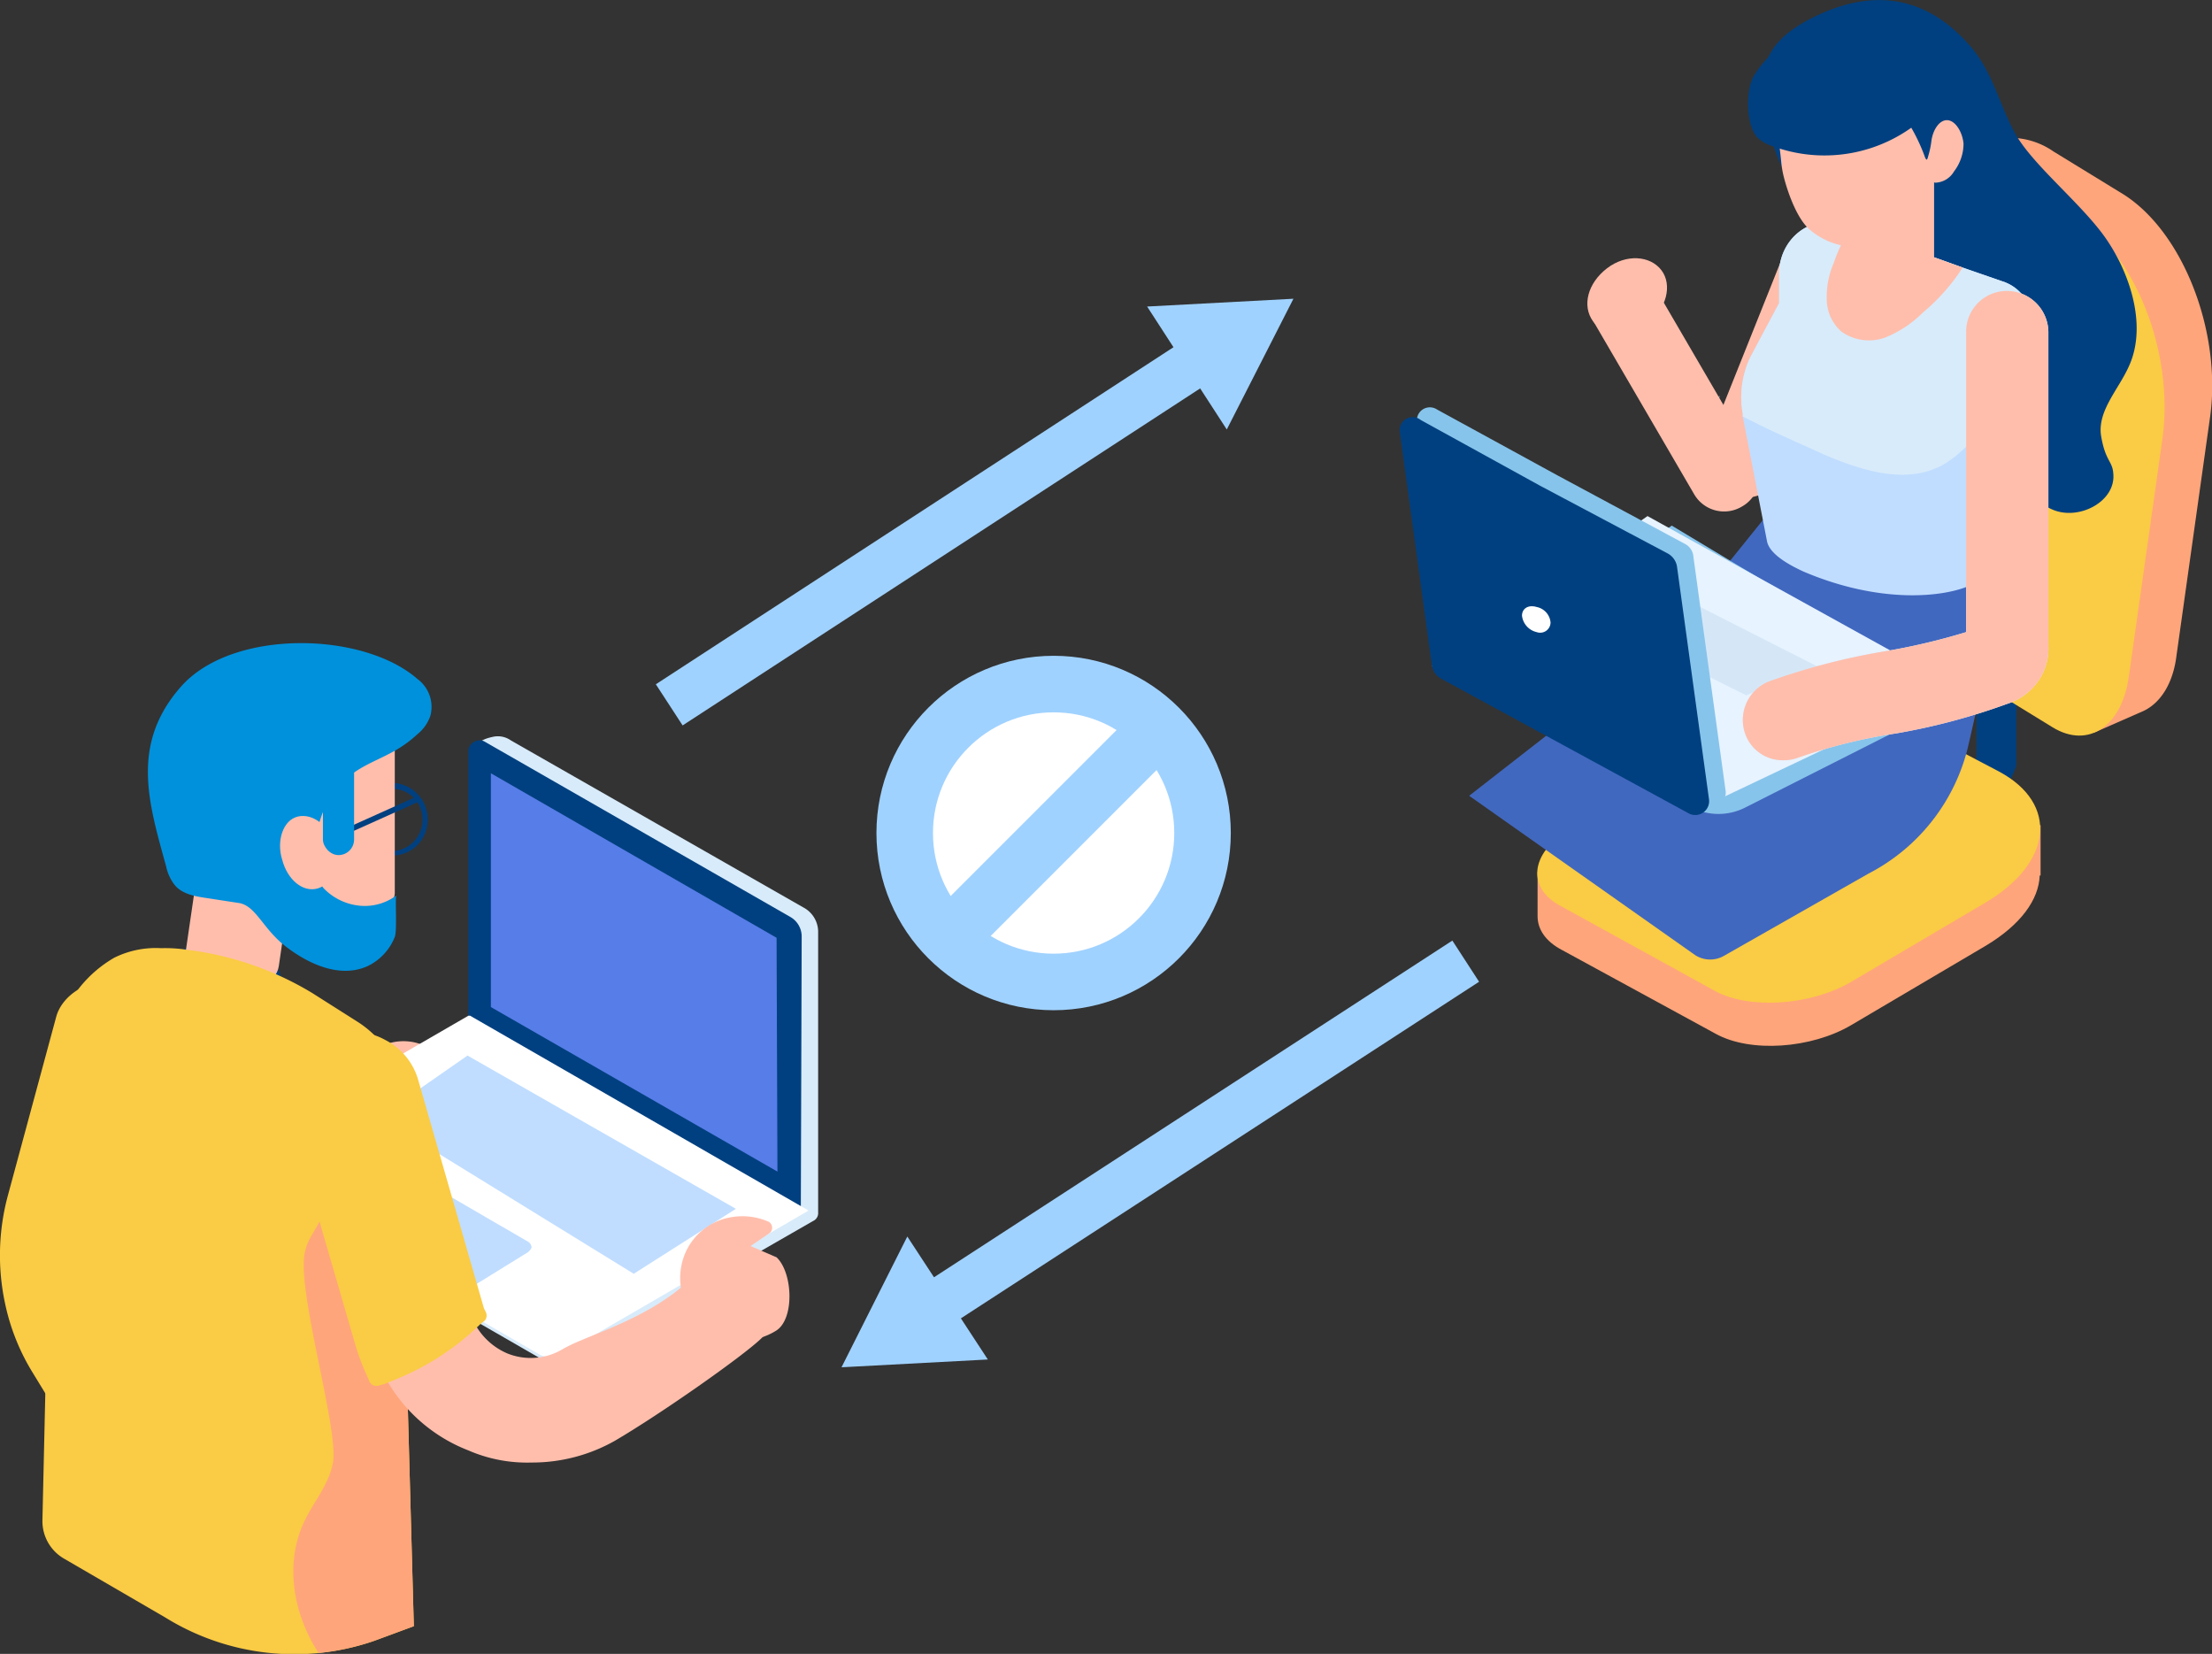 <svg xmlns="http://www.w3.org/2000/svg" viewBox="0 0 255.5 191"><rect x="0" y="0" width="255.5" height="191" fill="#333333" stroke="none"/><defs/><g style="isolation:isolate"><circle cx="121.7" cy="96.2" r="17.2" fill="#fff" stroke="#a0d2ff" stroke-miterlimit="10" stroke-width="6.531"/><path fill="none" stroke="#a0d2ff" stroke-miterlimit="10" stroke-width="6.531" d="M133.9 84l-24.4 24.4"/><path fill="#004080" d="M225.1 94a9 9 0 004-.9 8.2 8.2 0 003.8-4.7V74.8a2.3 2.3 0 00-2.3-2.2 2.2 2.2 0 00-2.3 2.2v12.7a3.7 3.7 0 01-1.5 1.7 5.8 5.8 0 01-3 .2 2.5 2.5 0 00-2.7 1.5 2.2 2.2 0 001.8 2.9z"/><path fill="#ffa57b" d="M245.2 22.4l-8-4.9a8.8 8.8 0 00-8.2-1h-.5l-5.2 2.5.7 2.5a17.5 17.5 0 00-1.9 6.1l-3.8 27.6c-.8 5.8 1.9 12.6 5.9 15.1l16.6 10.1 1.1 4.2 5.7-2.5c1.9-.9 3.4-3.1 3.8-6.4l3.9-27.7c1.3-9.8-3.2-21.3-10.1-25.6z"/><path fill="#facb44" d="M237.1 84l-18.4-11.3c-4-2.5-6.7-9.2-5.9-15l3.8-27.6c1.4-9.9 8.1-14.4 15.1-10.1l7.9 4.9c7 4.3 11.5 15.7 10.2 25.6l-3.9 27.6c-.8 5.8-4.7 8.4-8.8 5.9z"/><path fill="#ffa57b" d="M235.7 95.3l-3.4-.3-1.4-.9-8-4.2c-6.9-3.7-18.7-2.9-26.5 1.7l-10.6 6.5-8.2 2.6v5.1c0 1.5.9 2.9 2.8 3.9l17.8 9.7c4 2.2 11 1.7 15.6-1l15.6-9.2c4-2.4 6.1-5.3 6.2-8.1h.1z"/><path fill="#facb44" d="M198.2 114.5l-17.8-9.8c-4.1-2.1-3.7-6.1.8-8.9l15.2-9.1c7.8-4.7 19.6-5.5 26.5-1.8l8 4.2c6.9 3.7 6.2 10.5-1.5 15.1l-15.6 9.2c-4.6 2.7-11.6 3.2-15.6 1.1z"/><path fill="#004080" d="M210.3 1.6c6.2-2.8 12-2 16.8 3.2 3 3.1 3.7 7 5.6 10.5s7 7.6 10 11.5 5.5 10.5 3.2 15.5c-1.2 2.7-3.7 5.2-3.2 8.1s1.3 2.8 1.4 4.3c.3 3.2-3.9 5.4-6.9 4.2s-4.6-4.5-5.1-7.6-.1-6.5-.4-9.7c-1.2-10.3-9.5-10.5-17.1-14.1a18.7 18.7 0 01-5-3.2c-3.4-2.9-4.9-6.8-5.8-11.9s.7-8.2 6.5-10.8z"/><path fill="#ffbeac" d="M209.3 86.9a2.5 2.5 0 00-.8-4 8.1 8.1 0 00-4.6-.8 4.2 4.2 0 00-2.9 1.4 3.5 3.5 0 00-.5 2 9.9 9.9 0 00.5 4.2 5.5 5.5 0 005.1 3.5 3.9 3.9 0 002.8-1.1c2-2-1-3 .4-5.2z"/><path fill="#4168bf" d="M230.2 64.5l-.8 12.6-2 8.8a22.4 22.4 0 01-11.6 15l-16.7 9.5a3.2 3.2 0 01-3.3-.1l-26.1-18.4 22.2-17.3 12.5-15.5z"/><path fill="#ffbeac" d="M201.2 58.5a4 4 0 01-5.5-1.4l-11.6-19.9a4 4 0 011.5-5.5 4 4 0 015.5 1.4L202.7 53a4 4 0 01-1.5 5.5z"/><rect width="9.1" height="31.36" x="201.3" y="26.6" fill="#ffbeac" rx="4.3" transform="rotate(-158.2 205.782 42.406)"/><path fill="#4168bf" d="M214.4 19.5a.1.1 0 01.1.1v-.2a.1.1 0 01-.1.1z"/><path fill="#c0ddff" d="M234.5 38.6l-1.7 6.4-2.6 19.5a4.5 4.5 0 01-2.4 3c-3.1 1.5-10.6 2.3-19.5-1.5-1.3-.6-3.9-1.9-4.2-3.5l-2.8-14.4v-.3a10.7 10.7 0 01.9-6.6l3.3-6.2v-3.4c0-3.9 3.5-6.8 7-5.7l1.2.5 2 .6 8.5 3 2.5.9 4.9 1.7a4.9 4.9 0 012.9 6z"/><path fill="#d8ebfa" d="M234.5 38.6l-1.7 6.4c-.9 1-1.7 2.1-2.6 3.2s-3.7 4.5-6.2 5.7c-4.2 2-9 .4-13.3-1.4-2.6-1.2-5.2-2.3-7.8-3.6l-1.6-.8v-.3a10.7 10.7 0 01.9-6.6l3.3-6.2v-3.4c0-3.9 3.5-6.8 7-5.7l1.2.5 2 .6 8.5 3 2.5.9 4.9 1.7a4.9 4.9 0 012.9 6z"/><path fill="#ffbeac" d="M226.7 30.9a22.9 22.9 0 01-4.6 5.2 13 13 0 01-4.4 2.9 5.5 5.5 0 01-5-.7 5 5 0 01-1.7-3.8 9.7 9.7 0 01.8-4.1 18.4 18.4 0 011.9-4l2 .6 8.5 3z"/><path fill="#d8ebfa" d="M198.6 45.7v.2h-.1z"/><path fill="#ffbeac" d="M214.5 19.5h8.9v12.02h-8.9zM190.3 37.3c-2.2 1.6-5 1.6-6.3-.2s-.6-4.4 1.6-6.1 5-1.5 6.3.2.6 4.5-1.6 6.1z"/><path fill="#4168bf" d="M223.7 14.9h.1v-.2c0 .1 0 .2-.1.2z"/><path fill="#87c4eb" d="M195.3 93.2L168.2 78l24.9-17.3 33.3 20-24.9 12.6a6.8 6.8 0 01-6.2-.1z"/><path fill="#e7f3ff" d="M195.6 93.7l-30.2-16.8 24.9-17.3 35.6 19.7-30.3 14.4z"/><path fill="#d5e7f7" d="M190.1 66.9L210 77l-8.3 3.3-18.3-9.1 6.7-4.3z"/><path fill="#87c4eb" d="M166 47.3l13.9 7.6 14.7 7.9a1.8 1.8 0 011 1.5l3.7 26.9a1.5 1.5 0 01-2.4 1.5l-28.5-15.4a2.3 2.3 0 01-1.1-1.6l-3.6-26.8a1.5 1.5 0 012.3-1.6z"/><path fill="#004080" d="M164.1 48.5l13.8 7.6 14.7 7.8a2.1 2.1 0 011.1 1.5l3.7 26.9a1.6 1.6 0 01-2.4 1.6l-28.5-15.5a2.1 2.1 0 01-1.1-1.5L161.7 50a1.5 1.5 0 012.4-1.5z"/><path fill="#d8ebfa" d="M206 87.8a4.7 4.7 0 001.7-.3 62.1 62.1 0 0111.3-2.8 74.3 74.3 0 0012.8-3.4 7 7 0 003.8-2.9 6.6 6.6 0 001-3.8V38.3a4.8 4.8 0 00-4.8-4.7 4.7 4.7 0 00-4.7 4.7V73a74.2 74.2 0 01-9.9 2.3 77.6 77.6 0 00-12.9 3.4 4.8 4.8 0 00-2.7 6.1 4.6 4.6 0 004.4 3z"/><path fill="#fff" d="M175.8 71.1a2.2 2.2 0 001.7 1.9 1.2 1.2 0 001.6-1.1 2 2 0 00-1.6-1.8c-1-.3-1.7.2-1.7 1z"/><path fill="#ffbeac" d="M221.5 18.9a.5.5 0 00.6-.1v-.2zM225.1 13.9c-1-.2-1.8 1-2 2.3a10.6 10.6 0 01-.4 1.9.9.9 0 01-.6.7 2.3 2.3 0 001.4 2.3 2.6 2.6 0 002.2-1.3 5.3 5.3 0 001.1-3.2c-.1-1.2-.8-2.5-1.7-2.7z"/><path fill="#ffbeac" d="M214.5 19.5v11.3h.9c1.4-.1 2.6-1.3 3.7-2.2a8.1 8.1 0 002.8-5.1 11.1 11.1 0 00.2-1.9V21l-.2-.3c-.1-.4-.3-.8-.4-1.1z" style="fill:#ffbeac"/><path fill="#ffbeac" d="M222.4 18.3c-1.9-5.4-6.3-10.8-12.5-10.9-.6 0-.7-.5-.6-.9s-.2-.6 0-.8h-.2a5.2 5.2 0 00-3.4.9 3 3 0 00-1.1 2.2 2.8 2.8 0 00.1.9c.3 2.3.5 4.6.8 6.9s.2 2.1.4 3.2 1.3 5 3 6.6a8.4 8.4 0 007.1 2c1.3-.1 2.6-1.3 3.7-2.2s2.8-4.1 2.9-7a1.3 1.3 0 00.1-.6z"/><path fill="#004080" d="M222.1 13.7a17.3 17.3 0 01-17.3 3.2 4.6 4.6 0 01-1.8-1c-1.3-1.4-1.4-5.2-.5-7a11.8 11.8 0 019.6-5.8 8.3 8.3 0 016.9 3.2 10.2 10.2 0 012 7.4z"/><path fill="#ffbeac" d="M206 87.8a4.7 4.7 0 001.7-.3 62.1 62.1 0 0111.3-2.8 74.3 74.3 0 0012.8-3.4 7 7 0 003.8-2.9 6.6 6.6 0 001-3.8V38.3a4.8 4.8 0 00-4.8-4.7 4.7 4.7 0 00-4.7 4.7V73a74.2 74.2 0 01-9.9 2.3 77.6 77.6 0 00-12.9 3.4 4.8 4.8 0 00-2.7 6.1 4.6 4.6 0 004.4 3zM50.9 122.1a5.9 5.9 0 00-8.5-.1c-5 4.9-11.6 8.2-14.5 9.9l-.7.3a122.2 122.2 0 01-7.2 12.2 21 21 0 004.3.5 19.5 19.5 0 009.6-2.6c5.3-3 14.8-9.6 16.9-11.7a5.9 5.9 0 00.1-8.5z"/><path fill="#d8ebfa" d="M92.8 104.8L59 85.5a2.6 2.6 0 00-2.1-.4c-.9.2-1.8.5-1.8 1.4v31.4l3 1.7-30.7 15v1.2a1.7 1.7 0 00.7 1.3l34.7 20a2.9 2.9 0 003.1 0l28.2-16.2a1 1 0 00.4-.9v-32.5a3.2 3.2 0 00-1.7-2.7z"/><path fill="#004080" d="M92.5 139.9L54.1 118V86.7a1.3 1.3 0 011.8-1.1l35.4 20.3a2.6 2.6 0 011.3 2.2z"/><path fill="#577de8" d="M56.7 116.3v-27l33 19 .1 27-33.1-19z"/><path fill="#fff" d="M92.5 139.9l-38.4-22.1L27 133.5a1.1 1.1 0 000 2l35.3 20.4a2.3 2.3 0 002.5 0z"/><path fill="#fff" d="M63.6 156.7a2.4 2.4 0 01-1.5-.4l-35.3-20.4a1.6 1.6 0 010-2.8l27.3-15.8h.2l39.1 22.5L65 156.3a2.3 2.3 0 01-1.4.4zm-9.5-38.4l-26.9 15.5a1 1 0 00-.4.7.7.7 0 00.4.6l35.3 20.5a2.6 2.6 0 002.1 0l27-15.7z"/><path fill="#c0ddff" d="M61 143.4l-12.4-7.2a1.3 1.3 0 00-1.2 0l-6.8 4.2a.7.7 0 00-.3.6.6.6 0 00.3.6l12.5 7.2h1.1l6.8-4.2c.2-.2.4-.4.4-.6a.9.9 0 00-.4-.6zM43.8 129l10.2-7.1 31 17.7-11.8 7.5L43.8 129z"/><path fill="#4168bf" d="M31.4 93.9h.1v-.3a.4.4 0 01-.1.3z"/><path fill="#004080" d="M25.4 119c-4 0-7.1-2.3-7.1-5.2s3.1-5.1 7.1-5.1 7.2 2.3 7.2 5.1-3.2 5.2-7.2 5.2z"/><path fill="#ffbeac" d="M23.2 97.9l-2 13.7c-.3 1.9 2 3.5 5 3.5s5.7-1.6 6-3.5l2-13.7z"/><path fill="#004080" d="M45.5 98.8a4.2 4.2 0 113.9-4.1 4.1 4.1 0 01-3.9 4.1zm0-7.7a3.6 3.6 0 103.3 3.6 3.5 3.5 0 00-3.3-3.6z"/><path fill="#ffbeac" d="M27 99.5c-1.3-1.8-2.4 2.4-2.7.5s-2.9-1.1-3-3.1 1.4-3 2-4.2a8.7 8.7 0 012.9-3.7 17.3 17.3 0 015.4-2.3 37.4 37.4 0 016.5-1.3l.6-2.1h6.9v19.9a3.1 3.1 0 01-.2.8 8.3 8.3 0 01-11.1 5.8z"/><path fill="#0091dc" d="M49.7 82.7a4.7 4.7 0 01-1.5 2.1c-3 2.8-5.8 2.9-8.4 5.3s-3.5 5.9-3.4 9.2v.6a4.6 4.6 0 001 2.7 6.7 6.7 0 004.2 2 6.1 6.1 0 004.2-1.2c-.2.1.1 4-.2 4.8a6.3 6.3 0 01-3.2 3.4c-3.2 1.4-6.8-.3-9.4-2.3s-3.4-4.6-5.3-5l-3.9-.6c-1.4-.2-2.9-.5-3.7-1.6a5.2 5.2 0 01-.9-2c-2-7.3-4.2-14.1 1.7-20.8s21-6.4 27.3-.9a4 4 0 011.5 4.3z"/><path fill="#0091dc" d="M35.6 105.6l-8.6-2.9-.6-9.9h9.2v12.8z"/><path fill="#ffbeac" d="M32.6 99.3c.6 2.3 2.4 3.8 4.1 3.3s2.5-2.7 1.9-5-2.5-3.7-4.2-3.3-2.5 2.8-1.8 5z"/><path fill="#004080" d="M39.305 95.952l8.848-3.976.262.584-8.847 3.976z"/><rect width="3.6" height="13.95" x="37.3" y="84.8" fill="#0091dc" rx="1.8"/><path fill="#facb44" d="M12.1 139a18.6 18.6 0 00.1 10.2 20.3 20.3 0 001.9 4.6l10.2 16.7c1.3 2.1 0 4.9-2.8 6.2l-1.4.5c-2.5.5-5.1-.2-6.2-2.1L3.7 158.4a25 25 0 01-3.1-7.8 26.5 26.5 0 01.3-12.5l5.6-20.7c.7-2.5 3.7-4.4 6.8-4.1s5 2.5 4.4 5z"/><path fill="#facb44" d="M6.1 122.8l-1.2 52.8a5 5 0 002.5 4.4l11.7 6.8a28.3 28.3 0 0024.1 2.7l4.6-1.7-1.7-61.7a10 10 0 00-2.7-6.4 12 12 0 00-2.1-1.7l-4.1-2.6-1.1-.7a36.4 36.4 0 00-14.4-5 16.7 16.7 0 00-3.1-.2 10.8 10.8 0 00-5.4 1.1 14.2 14.2 0 00-7.1 12.2z"/><path fill="#ffa57b" d="M36.8 190.9a28.2 28.2 0 006.4-1.4l4.6-1.7-1.7-61.7a10 10 0 00-2.7-6.4l-2.7.5a1.1 1.1 0 00-.7.3 6.5 6.5 0 00-3.3 1.7c-2 2.1-1.5 5.5-.5 8.3s2.3 5.6 1.5 8.5-2.1 3.6-2.5 5.7c-.9 4.3 3.7 19.5 3.3 23.9-.3 2.5-2.1 4.6-3.2 6.8-2.5 4.9-1.5 10.9 1.5 15.5z"/><path fill="#ffbeac" d="M87.9 154.6c-2.2 2.1-11.6 8.7-16.9 11.8a19.4 19.4 0 01-9.6 2.5 17 17 0 01-7.3-1.4 18.6 18.6 0 01-10.1-9.4 28.8 28.8 0 01-1.3-3.1L35 128.6a6.1 6.1 0 014.1-7.5 6.1 6.1 0 017.5 4.1l7.7 26.4a7.7 7.7 0 004.3 4.7 7.2 7.2 0 006.4-.5c2.9-1.7 10-3.4 15-8.3 2.4-2.3 5.7-3.9 8-1.5a6 6 0 01-.1 8.6z"/><path fill="#facb44" d="M55.9 151.1l-7.6-26.4a7.5 7.5 0 00-3.8-4.6 7.4 7.4 0 00-5.8-.6 7.6 7.6 0 00-4.7 3.7 7.4 7.4 0 00-.6 5.8l7.7 26.5a26.8 26.8 0 001.3 3.4l.3.7a.9.9 0 001.1.4l.7-.2 1.2-.5a30.2 30.2 0 009.8-6.4l.5-.4a.9.9 0 00.1-1z"/><path fill="#ffbeac" d="M86.7 143.9l2.2-1.5a.8.8 0 00-.1-1.3 7.5 7.5 0 00-4.5-.5 7 7 0 00-5.6 5.6 7.2 7.2 0 007 8.6 7.4 7.4 0 003.9-1.1c2.2-1.3 2-6.7.1-8.5z"/><path fill="none" stroke="#a0d2ff" stroke-miterlimit="10" stroke-width="5.669" d="M169.3 111l-61.9 40.2"/><path fill="#a0d2ff" d="M104.8 142.8l-7.6 15.1 16.9-.9-9.3-14.2z"/><path fill="none" stroke="#a0d2ff" stroke-miterlimit="10" stroke-width="5.669" d="M77.3 81.4l61.9-40.3"/><path fill="#a0d2ff" d="M141.7 49.6l7.7-15.1-16.9.9 9.2 14.2z"/></g></svg>